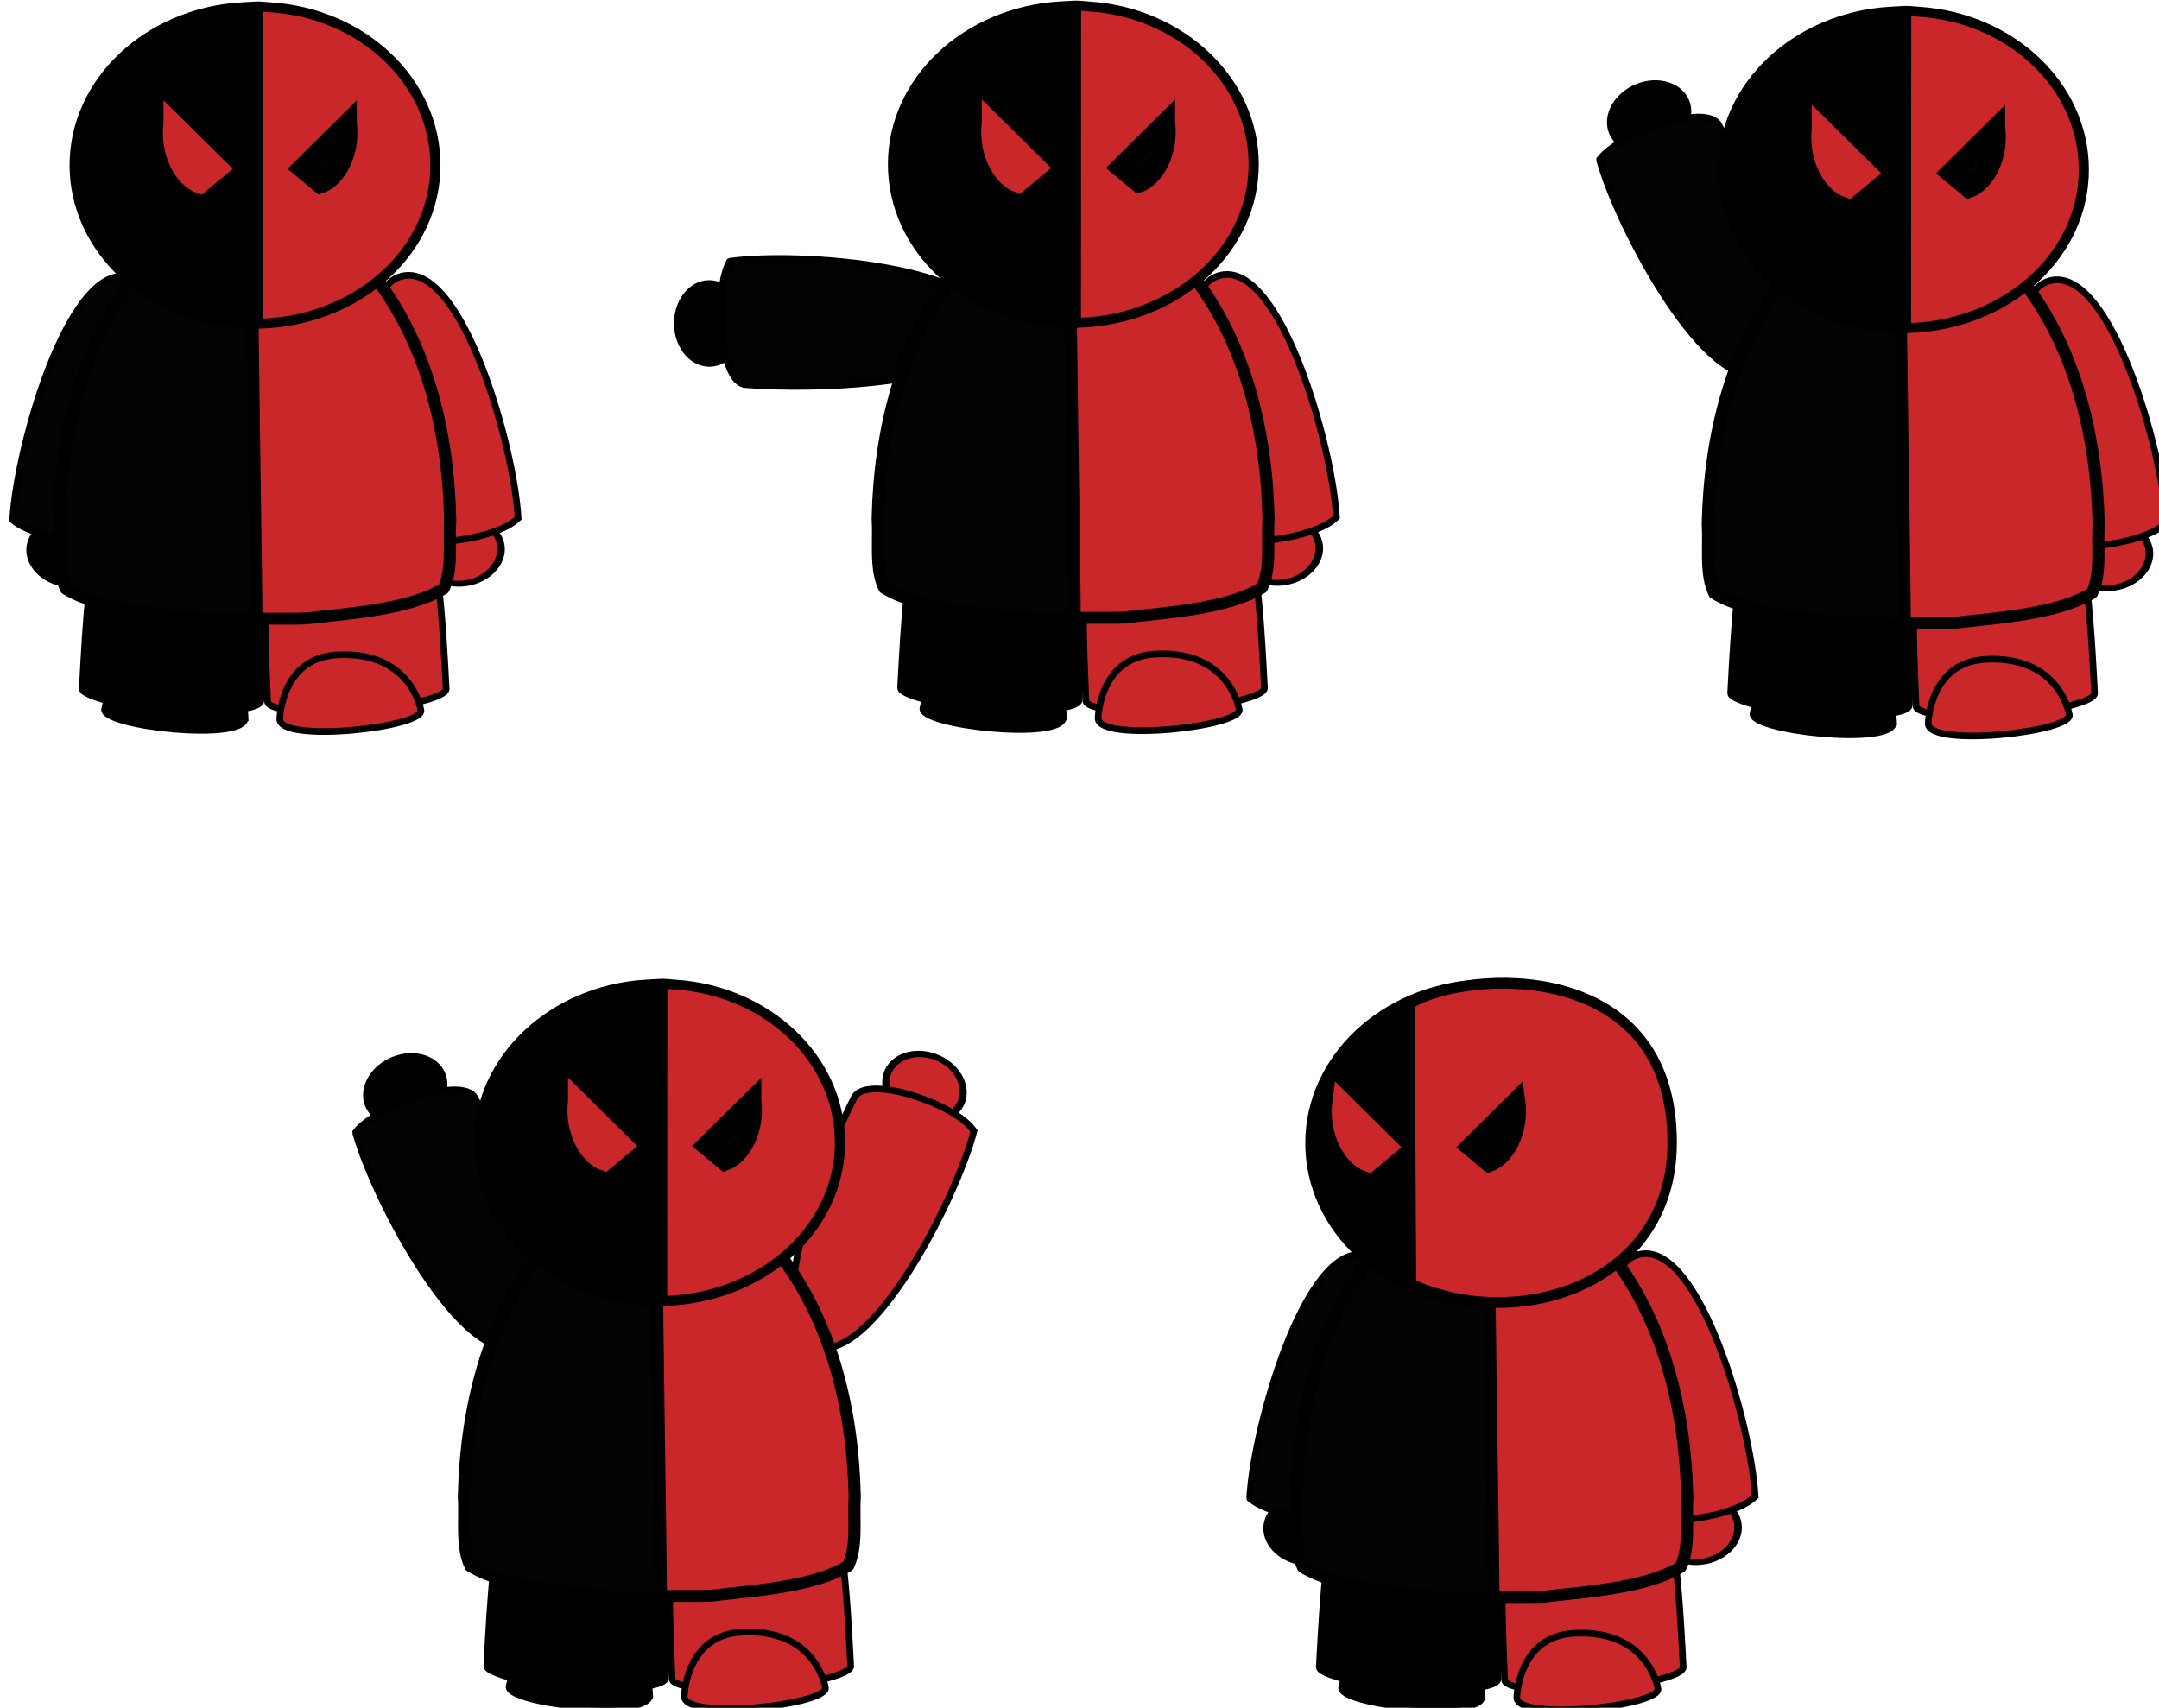 <svg xmlns="http://www.w3.org/2000/svg" xml:space="preserve" width="491.972" height="389.185" viewBox="0 0 130.168 102.972"><g style="display:inline;stroke-width:2.477;stroke-dasharray:none" transform="matrix(.162 0 0 .162 -182.26 -63.163)"><ellipse cx="-1200" cy="429.362" rx="136" ry="119" style="display:inline;fill:#c92729;fill-opacity:1;fill-rule:evenodd;stroke:#000;stroke-width:23.66;stroke-linecap:round;stroke-linejoin:round;stroke-dasharray:none" transform="matrix(-.058 .078 .104 .048 1182.6 668.12)"/><path d="M1317.9 582.73c-1.525-26.672-20.451-93.508-42.295-90.243s-10.911 68.646-3.852 93.693c2.61 9.265 35.848 5.363 45.271-2.653z" style="display:inline;fill:#c92729;fill-opacity:1;stroke:#000;stroke-width:2.477;stroke-dasharray:none"/><ellipse cx="-1200" cy="429.362" rx="136" ry="119" style="fill:#000;fill-opacity:1;fill-rule:evenodd;stroke:#000;stroke-width:23.66;stroke-linecap:round;stroke-linejoin:round;stroke-dasharray:none" transform="matrix(.058 .078 -.104 .048 1265.2 668.43)"/><path d="M1129.8 583.04c1.525-26.672 20.451-93.508 42.295-90.243s10.911 68.646 3.852 93.693c-2.61 9.265-36.656 5.052-46.08-2.964z" style="fill:#030303;fill-opacity:1;stroke:#000;stroke-width:2.477;stroke-dasharray:none"/><path d="M1192.5 562c-31.49-1.75-33.96 30.482-36.809 83.988-.01.165.032.341.104.51-.599 1.036 8.075 5.833 32.814 7.618 18.115 1.307 32.975-.136 33.506-3.213h.013c0-.036 0-.07.01-.107v-.03c1.96-48.014 3.802-86.908-29.636-88.766z" style="display:inline;fill:#000;fill-opacity:1;fill-rule:evenodd;stroke:#000;stroke-width:2.477;stroke-linecap:round;stroke-linejoin:round;stroke-dasharray:none"/><path d="M1254.3 562.28c31.289-1.739 33.964 29.939 36.809 83.987a1.15 1.15 0 0 1-.104.51l-.573.74c-3.361 2.804-16.285 5.726-32.241 6.878-18.115 1.307-32.975-.136-33.506-3.213h-.013c0-.036 0-.07-.01-.107l-.001-.015-.001-.015c-1.96-48.014-3.802-86.908 29.636-88.766z" style="fill:#c92729;fill-opacity:1;fill-rule:evenodd;stroke:#000;stroke-width:2.477;stroke-linecap:round;stroke-linejoin:round;stroke-dasharray:none"/><path d="M1229.2 657.48s.464-22.577 21.095-23.803c27.753-1.65 31.355 20.341 31.355 20.341 2.474 6.558-52.669 12.695-52.45 3.463z" style="display:inline;fill:#c92729;fill-opacity:1;stroke:#000;stroke-width:2.477;stroke-dasharray:none"/><path d="M1216.3 657.06s-.462-22.498-21.01-23.72c-27.641-1.644-31.227 20.27-31.227 20.27-2.464 6.535 52.455 12.65 52.237 3.45z" style="fill:#020000;fill-opacity:1;stroke:#000;stroke-width:2.477;stroke-dasharray:none"/></g><g style="display:inline"><path fill="#050101" fill-rule="evenodd" stroke="#000" stroke-linecap="round" stroke-linejoin="round" stroke-width=".735" d="m6.417 131.604-.116.003-.067-.002H6.13v.01c-2.607.145-5.023 1.748-6.64 3.772-3.472 4.305-4.795 9.977-4.911 15.422.09 1.396-.176 3.072.4 4.282 2.088 1.312 5.769 1.531 8.28 1.838.665.03 1.723.039 2.871.045v.003l.355-.001h.035c-.215-1.17.127-25.263 0-25.36v-.012z" style="display:inline;fill:#030303;fill-opacity:1" transform="matrix(1 0 0 .978 9.002 -116.17)"/><path fill="#c92729" fill-rule="evenodd" stroke="#000" stroke-linecap="round" stroke-linejoin="round" stroke-width=".735" d="m6.303 131.586.117.003.066-.002h.104v.01c2.607.146 5.023 1.749 6.64 3.772 3.472 4.307 4.795 9.979 4.911 15.422-.09 1.397.176 3.073-.399 4.283-2.088 1.312-5.77 1.532-8.279 1.838-.668.03-1.47.01-2.62.016l.006.007q-.182-.001-.36-.004h-.035c.015-1.192-.38-25.234-.253-25.331v-.012z" style="display:inline" transform="matrix(1 0 0 .978 9.002 -116.17)"/><path stroke="#000" stroke-linecap="round" stroke-linejoin="round" stroke-width=".614" d="M6.32 138.728c.005.011.539.004-.009.023-.085.004-.522-.033-.743-.046-5.625-.35-10.068-4.574-10.068-9.735 0-5.159 4.437-9.383 10.057-9.735.237-.015.69-.042.746-.043q0 0 0 0c.46-.018.006.005.006.007z" style="display:inline" transform="matrix(1 0 0 .978 9.002 -116.17)"/><path fill="#c92729" stroke="#000" stroke-linecap="round" stroke-linejoin="round" stroke-width=".611" d="M6.528 138.73c-.216.025.682-.018.745-.024 5.57-.444 9.976-4.574 9.976-9.736 0-5.16-4.396-9.383-9.965-9.736-.25-.017-.744-.08-.745-.036z" style="display:inline;paint-order:normal" transform="matrix(1 0 0 .978 9.002 -116.17)"/><g stroke-linecap="square" stroke-miterlimit="5.9" stroke-width="1.194" style="display:inline"><path stroke="#000" d="m110.15 144.4-2.856 2.473 1.132.824c1.087-.323 1.96-1.767 1.724-3.297z" style="fill:#030303;fill-opacity:1;paint-order:stroke markers fill" transform="matrix(.947 0 0 1.081 -83.364 -148.635)"/><path fill="#c92729" stroke="#c92729" d="m99.036 144.4 2.856 2.473-1.132.824c-1.087-.323-1.96-1.767-1.724-3.297Z" style="paint-order:stroke markers fill" transform="matrix(.947 0 0 1.081 -83.364 -148.635)"/></g></g><g style="display:inline;stroke-width:2.477;stroke-dasharray:none" transform="matrix(.162 0 0 .162 -132.924 -63.215)"><ellipse cx="-1200" cy="429.362" rx="136" ry="119" style="display:inline;fill:#c92729;fill-opacity:1;fill-rule:evenodd;stroke:#000;stroke-width:23.66;stroke-linecap:round;stroke-linejoin:round;stroke-dasharray:none" transform="matrix(-.058 .078 .104 .048 1182.6 668.12)"/><path d="M1317.9 582.73c-1.525-26.672-20.451-93.508-42.295-90.243s-10.911 68.646-3.852 93.693c2.61 9.265 35.848 5.363 45.271-2.653z" style="display:inline;fill:#c92729;fill-opacity:1;stroke:#000;stroke-width:2.477;stroke-dasharray:none"/><path d="M1192.5 562c-31.49-1.75-33.96 30.482-36.809 83.988-.01.165.032.341.104.51-.599 1.036 8.075 5.833 32.814 7.618 18.115 1.307 32.975-.136 33.506-3.213h.013c0-.036 0-.07.01-.107v-.03c1.96-48.014 3.802-86.908-29.636-88.766z" style="display:inline;fill:#000;fill-opacity:1;fill-rule:evenodd;stroke:#000;stroke-width:2.477;stroke-linecap:round;stroke-linejoin:round;stroke-dasharray:none"/><path d="M1254.3 562.28c31.289-1.739 33.964 29.939 36.809 83.987a1.15 1.15 0 0 1-.104.51l-.573.74c-3.361 2.804-16.285 5.726-32.241 6.878-18.115 1.307-32.975-.136-33.506-3.213h-.013c0-.036 0-.07-.01-.107l-.001-.015-.001-.015c-1.96-48.014-3.802-86.908 29.636-88.766z" style="fill:#c92729;fill-opacity:1;fill-rule:evenodd;stroke:#000;stroke-width:2.477;stroke-linecap:round;stroke-linejoin:round;stroke-dasharray:none"/><path d="M1229.2 657.48s.464-22.577 21.095-23.803c27.753-1.65 31.355 20.341 31.355 20.341 2.474 6.558-52.669 12.695-52.45 3.463z" style="display:inline;fill:#c92729;fill-opacity:1;stroke:#000;stroke-width:2.477;stroke-dasharray:none"/><path d="M1216.3 657.06s-.462-22.498-21.01-23.72c-27.641-1.644-31.227 20.27-31.227 20.27-2.464 6.535 52.455 12.65 52.237 3.45z" style="fill:#020000;fill-opacity:1;stroke:#000;stroke-width:2.477;stroke-dasharray:none"/></g><g style="display:inline;stroke-width:2.477;stroke-dasharray:none" transform="matrix(.162 0 0 .162 -133.065 -63.074)"><ellipse cx="-588.942" cy="-1168.779" rx="13.277" ry="13.632" style="fill:#000;fill-opacity:1;fill-rule:evenodd;stroke:#000;stroke-width:2.502;stroke-linecap:round;stroke-linejoin:round;stroke-dasharray:none" transform="matrix(-.674 .738 -.589 -.808 0 0)"/><path d="M1093.347 486.557c26.468-3.625 95.695 2.115 96.685 24.18s-65.273 23.889-91.21 21.771c-9.594-.783-11.996-35.004-5.938-45.79z" style="fill:#020202;fill-opacity:1;stroke:#000;stroke-width:2.477;stroke-dasharray:none"/></g><g style="display:inline"><path fill="#050101" fill-rule="evenodd" stroke="#000" stroke-linecap="round" stroke-linejoin="round" stroke-width=".735" d="m6.417 131.604-.116.003-.067-.002H6.13v.01c-2.607.145-5.023 1.748-6.64 3.772-3.472 4.305-4.795 9.977-4.911 15.422.09 1.396-.176 3.072.4 4.282 2.088 1.312 5.769 1.531 8.28 1.838.665.03 1.723.039 2.871.045v.003l.355-.001h.035c-.215-1.17.127-25.263 0-25.36v-.012z" style="display:inline;fill:#030303;fill-opacity:1" transform="matrix(1 0 0 .978 58.339 -116.223)"/><path fill="#c92729" fill-rule="evenodd" stroke="#000" stroke-linecap="round" stroke-linejoin="round" stroke-width=".735" d="m6.303 131.586.117.003.066-.002h.104v.01c2.607.146 5.023 1.749 6.64 3.772 3.472 4.307 4.795 9.979 4.911 15.422-.09 1.397.176 3.073-.399 4.283-2.088 1.312-5.77 1.532-8.279 1.838-.668.03-1.47.01-2.62.016l.006.007q-.182-.001-.36-.004h-.035c.015-1.192-.38-25.234-.253-25.331v-.012z" style="display:inline" transform="matrix(1 0 0 .978 58.339 -116.223)"/><path stroke="#000" stroke-linecap="round" stroke-linejoin="round" stroke-width=".614" d="M6.32 138.728c.005.011.539.004-.009.023-.085.004-.522-.033-.743-.046-5.625-.35-10.068-4.574-10.068-9.735 0-5.159 4.437-9.383 10.057-9.735.237-.015.69-.042.746-.043q0 0 0 0c.46-.018.006.005.006.007z" style="display:inline" transform="matrix(1 0 0 .978 58.339 -116.223)"/><path fill="#c92729" stroke="#000" stroke-linecap="round" stroke-linejoin="round" stroke-width=".611" d="M6.528 138.73c-.216.025.682-.018.745-.024 5.57-.444 9.976-4.574 9.976-9.736 0-5.16-4.396-9.383-9.965-9.736-.25-.017-.744-.08-.745-.036z" style="display:inline;paint-order:normal" transform="matrix(1 0 0 .978 58.339 -116.223)"/><g stroke-linecap="square" stroke-miterlimit="5.9" stroke-width="1.194" style="display:inline"><path stroke="#000" d="m110.15 144.4-2.856 2.473 1.132.824c1.087-.323 1.96-1.767 1.724-3.297z" style="fill:#030303;fill-opacity:1;paint-order:stroke markers fill" transform="matrix(.947 0 0 1.081 -34.028 -148.687)"/><path fill="#c92729" stroke="#c92729" d="m99.036 144.4 2.856 2.473-1.132.824c-1.087-.323-1.96-1.767-1.724-3.297Z" style="paint-order:stroke markers fill" transform="matrix(.947 0 0 1.081 -34.028 -148.687)"/></g></g><g style="display:inline;stroke-width:2.477;stroke-dasharray:none" transform="matrix(.162 0 0 .162 -82.877 -62.895)"><ellipse cx="-1200" cy="429.362" rx="136" ry="119" style="display:inline;fill:#c92729;fill-opacity:1;fill-rule:evenodd;stroke:#000;stroke-width:23.66;stroke-linecap:round;stroke-linejoin:round;stroke-dasharray:none" transform="matrix(-.058 .078 .104 .048 1182.6 668.12)"/><path d="M1317.9 582.73c-1.525-26.672-20.451-93.508-42.295-90.243s-10.911 68.646-3.852 93.693c2.61 9.265 35.848 5.363 45.271-2.653z" style="display:inline;fill:#c92729;fill-opacity:1;stroke:#000;stroke-width:2.477;stroke-dasharray:none"/><ellipse cx="-178.584" cy="-1227.847" rx="13.277" ry="13.632" style="fill:#000;fill-opacity:1;fill-rule:evenodd;stroke:#000;stroke-width:2.502;stroke-linecap:round;stroke-linejoin:round;stroke-dasharray:none" transform="matrix(.409 -.912 -.976 -.219 0 0)"/><path d="M1106.957 448.038c7.204 25.726 40.011 86.954 60.648 79.085 20.637-7.87-4.05-69.39-16.312-92.343-4.535-8.49-36.887 2.92-44.374 12.769z" style="fill:#030303;fill-opacity:1;stroke:#000;stroke-width:2.477;stroke-dasharray:none"/><path d="M1192.5 562c-31.49-1.75-33.96 30.482-36.809 83.988-.01.165.032.341.104.51-.599 1.036 8.075 5.833 32.814 7.618 18.115 1.307 32.975-.136 33.506-3.213h.013c0-.036 0-.07.01-.107v-.03c1.96-48.014 3.802-86.908-29.636-88.766z" style="display:inline;fill:#000;fill-opacity:1;fill-rule:evenodd;stroke:#000;stroke-width:2.477;stroke-linecap:round;stroke-linejoin:round;stroke-dasharray:none"/><path d="M1254.3 562.28c31.289-1.739 33.964 29.939 36.809 83.987a1.15 1.15 0 0 1-.104.51l-.573.74c-3.361 2.804-16.285 5.726-32.241 6.878-18.115 1.307-32.975-.136-33.506-3.213h-.013c0-.036 0-.07-.01-.107l-.001-.015-.001-.015c-1.96-48.014-3.802-86.908 29.636-88.766z" style="fill:#c92729;fill-opacity:1;fill-rule:evenodd;stroke:#000;stroke-width:2.477;stroke-linecap:round;stroke-linejoin:round;stroke-dasharray:none"/><path d="M1229.2 657.48s.464-22.577 21.095-23.803c27.753-1.65 31.355 20.341 31.355 20.341 2.474 6.558-52.669 12.695-52.45 3.463z" style="display:inline;fill:#c92729;fill-opacity:1;stroke:#000;stroke-width:2.477;stroke-dasharray:none"/><path d="M1216.3 657.06s-.462-22.498-21.01-23.72c-27.641-1.644-31.227 20.27-31.227 20.27-2.464 6.535 52.455 12.65 52.237 3.45z" style="fill:#020000;fill-opacity:1;stroke:#000;stroke-width:2.477;stroke-dasharray:none"/></g><g style="display:inline"><path fill="#050101" fill-rule="evenodd" stroke="#000" stroke-linecap="round" stroke-linejoin="round" stroke-width=".735" d="m6.417 131.604-.116.003-.067-.002H6.13v.01c-2.607.145-5.023 1.748-6.64 3.772-3.472 4.305-4.795 9.977-4.911 15.422.09 1.396-.176 3.072.4 4.282 2.088 1.312 5.769 1.531 8.28 1.838.665.03 1.723.039 2.871.045v.003l.355-.001h.035c-.215-1.17.127-25.263 0-25.36v-.012z" style="display:inline;fill:#030303;fill-opacity:1" transform="matrix(1 0 0 .978 108.386 -115.903)"/><path fill="#c92729" fill-rule="evenodd" stroke="#000" stroke-linecap="round" stroke-linejoin="round" stroke-width=".735" d="m6.303 131.586.117.003.066-.002h.104v.01c2.607.146 5.023 1.749 6.64 3.772 3.472 4.307 4.795 9.979 4.911 15.422-.09 1.397.176 3.073-.399 4.283-2.088 1.312-5.77 1.532-8.279 1.838-.668.03-1.47.01-2.62.016l.006.007q-.182-.001-.36-.004h-.035c.015-1.192-.38-25.234-.253-25.331v-.012z" style="display:inline" transform="matrix(1 0 0 .978 108.386 -115.903)"/><path stroke="#000" stroke-linecap="round" stroke-linejoin="round" stroke-width=".614" d="M6.32 138.728c.005.011.539.004-.009.023-.085.004-.522-.033-.743-.046-5.625-.35-10.068-4.574-10.068-9.735 0-5.159 4.437-9.383 10.057-9.735.237-.015.69-.042.746-.043q0 0 0 0c.46-.018.006.005.006.007z" style="display:inline" transform="matrix(1 0 0 .978 108.386 -115.903)"/><path fill="#c92729" stroke="#000" stroke-linecap="round" stroke-linejoin="round" stroke-width=".611" d="M6.528 138.73c-.216.025.682-.018.745-.024 5.57-.444 9.976-4.574 9.976-9.736 0-5.16-4.396-9.383-9.965-9.736-.25-.017-.744-.08-.745-.036z" style="display:inline;paint-order:normal" transform="matrix(1 0 0 .978 108.386 -115.903)"/><g stroke-linecap="square" stroke-miterlimit="5.9" stroke-width="1.194" style="display:inline"><path stroke="#000" d="m110.15 144.4-2.856 2.473 1.132.824c1.087-.323 1.96-1.767 1.724-3.297z" style="fill:#030303;fill-opacity:1;paint-order:stroke markers fill" transform="matrix(.947 0 0 1.081 16.018 -148.366)"/><path fill="#c92729" stroke="#c92729" d="m99.036 144.4 2.856 2.473-1.132.824c-1.087-.323-1.96-1.767-1.724-3.297Z" style="paint-order:stroke markers fill" transform="matrix(.947 0 0 1.081 16.018 -148.366)"/></g></g><g style="display:inline;stroke-width:2.477;stroke-dasharray:none" transform="matrix(.162 0 0 .162 -157.872 -4.236)"><ellipse cx="-744.062" cy="1031.986" rx="13.277" ry="13.632" style="display:inline;fill:#c92729;fill-opacity:1;fill-rule:evenodd;stroke:#000;stroke-width:2.502;stroke-linecap:round;stroke-linejoin:round;stroke-dasharray:none" transform="matrix(-.424 -.905 .972 -.235 0 0)"/><path d="M1336.986 447.154c-6.778 25.842-38.566 87.606-59.33 80.079-20.765-7.527 2.9-69.447 14.78-92.6 4.394-8.565 36.2 1.843 43.85 11.567z" style="display:inline;fill:#c92729;fill-opacity:1;stroke:#000;stroke-width:2.477;stroke-dasharray:none"/><ellipse cx="-178.584" cy="-1227.847" rx="13.277" ry="13.632" style="fill:#000;fill-opacity:1;fill-rule:evenodd;stroke:#000;stroke-width:2.502;stroke-linecap:round;stroke-linejoin:round;stroke-dasharray:none" transform="matrix(.409 -.912 -.976 -.219 0 0)"/><path d="M1106.957 448.038c7.204 25.726 40.011 86.954 60.648 79.085 20.637-7.87-4.05-69.39-16.312-92.343-4.535-8.49-36.887 2.92-44.374 12.769z" style="fill:#030303;fill-opacity:1;stroke:#000;stroke-width:2.477;stroke-dasharray:none"/><path d="M1192.5 562c-31.49-1.75-33.96 30.482-36.809 83.988-.01.165.032.341.104.51-.599 1.036 8.075 5.833 32.814 7.618 18.115 1.307 32.975-.136 33.506-3.213h.013c0-.036 0-.07.01-.107v-.03c1.96-48.014 3.802-86.908-29.636-88.766z" style="display:inline;fill:#000;fill-opacity:1;fill-rule:evenodd;stroke:#000;stroke-width:2.477;stroke-linecap:round;stroke-linejoin:round;stroke-dasharray:none"/><path d="M1254.3 562.28c31.289-1.739 33.964 29.939 36.809 83.987a1.15 1.15 0 0 1-.104.51l-.573.74c-3.361 2.804-16.285 5.726-32.241 6.878-18.115 1.307-32.975-.136-33.506-3.213h-.013c0-.036 0-.07-.01-.107l-.001-.015-.001-.015c-1.96-48.014-3.802-86.908 29.636-88.766z" style="fill:#c92729;fill-opacity:1;fill-rule:evenodd;stroke:#000;stroke-width:2.477;stroke-linecap:round;stroke-linejoin:round;stroke-dasharray:none"/><path d="M1229.2 657.48s.464-22.577 21.095-23.803c27.753-1.65 31.355 20.341 31.355 20.341 2.474 6.558-52.669 12.695-52.45 3.463z" style="display:inline;fill:#c92729;fill-opacity:1;stroke:#000;stroke-width:2.477;stroke-dasharray:none"/><path d="M1216.3 657.06s-.462-22.498-21.01-23.72c-27.641-1.644-31.227 20.27-31.227 20.27-2.464 6.535 52.455 12.65 52.237 3.45z" style="fill:#020000;fill-opacity:1;stroke:#000;stroke-width:2.477;stroke-dasharray:none"/></g><g style="display:inline"><path fill="#050101" fill-rule="evenodd" stroke="#000" stroke-linecap="round" stroke-linejoin="round" stroke-width=".735" d="m6.417 131.604-.116.003-.067-.002H6.13v.01c-2.607.145-5.023 1.748-6.64 3.772-3.472 4.305-4.795 9.977-4.911 15.422.09 1.396-.176 3.072.4 4.282 2.088 1.312 5.769 1.531 8.28 1.838.665.03 1.723.039 2.871.045v.003l.355-.001h.035c-.215-1.17.127-25.263 0-25.36v-.012z" style="display:inline;fill:#030303;fill-opacity:1" transform="matrix(1 0 0 .978 33.391 -57.243)"/><path fill="#c92729" fill-rule="evenodd" stroke="#000" stroke-linecap="round" stroke-linejoin="round" stroke-width=".735" d="m6.303 131.586.117.003.066-.002h.104v.01c2.607.146 5.023 1.749 6.64 3.772 3.472 4.307 4.795 9.979 4.911 15.422-.09 1.397.176 3.073-.399 4.283-2.088 1.312-5.77 1.532-8.279 1.838-.668.03-1.47.01-2.62.016l.006.007q-.182-.001-.36-.004h-.035c.015-1.192-.38-25.234-.253-25.331v-.012z" style="display:inline" transform="matrix(1 0 0 .978 33.391 -57.243)"/><path stroke="#000" stroke-linecap="round" stroke-linejoin="round" stroke-width=".614" d="M6.32 138.728c.005.011.539.004-.009.023-.085.004-.522-.033-.743-.046-5.625-.35-10.068-4.574-10.068-9.735 0-5.159 4.437-9.383 10.057-9.735.237-.015.69-.042.746-.043q0 0 0 0c.46-.018.006.005.006.007z" style="display:inline" transform="matrix(1 0 0 .978 33.391 -57.243)"/><path fill="#c92729" stroke="#000" stroke-linecap="round" stroke-linejoin="round" stroke-width=".611" d="M6.528 138.73c-.216.025.682-.018.745-.024 5.57-.444 9.976-4.574 9.976-9.736 0-5.16-4.396-9.383-9.965-9.736-.25-.017-.744-.08-.745-.036z" style="display:inline;paint-order:normal" transform="matrix(1 0 0 .978 33.391 -57.243)"/><g stroke-linecap="square" stroke-miterlimit="5.9" stroke-width="1.194" style="display:inline"><path stroke="#000" d="m110.15 144.4-2.856 2.473 1.132.824c1.087-.323 1.96-1.767 1.724-3.297z" style="fill:#030303;fill-opacity:1;paint-order:stroke markers fill" transform="matrix(.947 0 0 1.081 -58.976 -89.707)"/><path fill="#c92729" stroke="#c92729" d="m99.036 144.4 2.856 2.473-1.132.824c-1.087-.323-1.96-1.767-1.724-3.297Z" style="paint-order:stroke markers fill" transform="matrix(.947 0 0 1.081 -58.976 -89.707)"/></g></g><g style="display:inline;stroke-width:2.477;stroke-dasharray:none" transform="matrix(.162 0 0 .162 -107.678 -4.17)"><ellipse cx="-1200" cy="429.362" rx="136" ry="119" style="display:inline;fill:#c92729;fill-opacity:1;fill-rule:evenodd;stroke:#000;stroke-width:23.66;stroke-linecap:round;stroke-linejoin:round;stroke-dasharray:none" transform="matrix(-.058 .078 .104 .048 1182.6 668.12)"/><path d="M1317.9 582.73c-1.525-26.672-20.451-93.508-42.295-90.243s-10.911 68.646-3.852 93.693c2.61 9.265 35.848 5.363 45.271-2.653z" style="display:inline;fill:#c92729;fill-opacity:1;stroke:#000;stroke-width:2.477;stroke-dasharray:none"/><ellipse cx="-1200" cy="429.362" rx="136" ry="119" style="fill:#000;fill-opacity:1;fill-rule:evenodd;stroke:#000;stroke-width:23.66;stroke-linecap:round;stroke-linejoin:round;stroke-dasharray:none" transform="matrix(.058 .078 -.104 .048 1265.2 668.43)"/><path d="M1129.8 583.04c1.525-26.672 20.451-93.508 42.295-90.243s10.911 68.646 3.852 93.693c-2.61 9.265-36.656 5.052-46.08-2.964z" style="fill:#030303;fill-opacity:1;stroke:#000;stroke-width:2.477;stroke-dasharray:none"/><path d="M1192.5 562c-31.49-1.75-33.96 30.482-36.809 83.988-.01.165.032.341.104.51-.599 1.036 8.075 5.833 32.814 7.618 18.115 1.307 32.975-.136 33.506-3.213h.013c0-.036 0-.07.01-.107v-.03c1.96-48.014 3.802-86.908-29.636-88.766z" style="display:inline;fill:#000;fill-opacity:1;fill-rule:evenodd;stroke:#000;stroke-width:2.477;stroke-linecap:round;stroke-linejoin:round;stroke-dasharray:none"/><path d="M1254.3 562.28c31.289-1.739 33.964 29.939 36.809 83.987a1.15 1.15 0 0 1-.104.51l-.573.74c-3.361 2.804-16.285 5.726-32.241 6.878-18.115 1.307-32.975-.136-33.506-3.213h-.013c0-.036 0-.07-.01-.107l-.001-.015-.001-.015c-1.96-48.014-3.802-86.908 29.636-88.766z" style="fill:#c92729;fill-opacity:1;fill-rule:evenodd;stroke:#000;stroke-width:2.477;stroke-linecap:round;stroke-linejoin:round;stroke-dasharray:none"/><path d="M1229.2 657.48s.464-22.577 21.095-23.803c27.753-1.65 31.355 20.341 31.355 20.341 2.474 6.558-52.669 12.695-52.45 3.463z" style="display:inline;fill:#c92729;fill-opacity:1;stroke:#000;stroke-width:2.477;stroke-dasharray:none"/><path d="M1216.3 657.06s-.462-22.498-21.01-23.72c-27.641-1.644-31.227 20.27-31.227 20.27-2.464 6.535 52.455 12.65 52.237 3.45z" style="fill:#020000;fill-opacity:1;stroke:#000;stroke-width:2.477;stroke-dasharray:none"/></g><g fill-rule="evenodd" stroke="#000" stroke-linecap="round" stroke-linejoin="round" stroke-width=".735" style="display:inline"><path fill="#050101" d="m6.417 131.604-.116.003-.067-.002H6.13v.01c-2.607.145-5.023 1.748-6.64 3.772-3.472 4.305-4.795 9.977-4.911 15.422.09 1.396-.176 3.072.4 4.282 2.088 1.312 5.769 1.531 8.28 1.838.665.03 1.723.039 2.871.045v.003l.355-.001h.035c-.215-1.17.127-25.263 0-25.36v-.012z" style="display:inline;fill:#030303;fill-opacity:1" transform="matrix(1 0 0 .978 83.585 -57.178)"/><path fill="#c92729" d="m6.303 131.586.117.003.066-.002h.104v.01c2.607.146 5.023 1.749 6.64 3.772 3.472 4.307 4.795 9.979 4.911 15.422-.09 1.397.176 3.073-.399 4.283-2.088 1.312-5.77 1.532-8.279 1.838-.668.03-1.47.01-2.62.016l.006.007q-.182-.001-.36-.004h-.035c.015-1.192-.38-25.234-.253-25.331v-.012z" style="display:inline" transform="matrix(1 0 0 .978 83.585 -57.178)"/></g><g style="display:inline"><path stroke="#000" stroke-linecap="round" stroke-linejoin="round" stroke-width=".6" d="M104.834 138.706c.004.01.568.004-.01.021-.09.003-.552-.03-.785-.042-5.942-.317-10.635-4.137-10.635-8.805 0-4.666 4.687-8.487 10.623-8.805.25-.014.728-.038.788-.039q0 0 0 0c.486-.017.006.005.006.007 0 1.476.012 17.348.012 17.664z" style="display:inline" transform="matrix(.946 0 0 1.083 -9.38 -71.725)"/><path fill="#c92729" stroke="#000" stroke-linecap="round" stroke-linejoin="round" stroke-width=".6" d="M100.31 156.353c6.726 2.69 16.578.051 16.61-7.849.042-10.35-13.101-9.687-16.71-7.78z" style="display:inline;paint-order:normal" transform="matrix(.946 0 0 1.083 -9.791 -91.895)"/><g stroke-linecap="square" stroke-miterlimit="5.9" stroke-width="1.194" style="display:inline"><path stroke="#000" d="m110.15 144.4-2.856 2.473 1.132.824c1.087-.323 1.96-1.767 1.724-3.297z" style="paint-order:stroke markers fill" transform="matrix(.946 0 0 1.083 -12.798 -89.926)"/><path fill="#c92729" stroke="#c92729" d="m99.036 144.4 2.856 2.473-1.132.824c-1.087-.323-1.96-1.767-1.724-3.297Z" style="paint-order:stroke markers fill" transform="matrix(.946 0 0 1.083 -12.798 -89.926)"/></g></g></svg>